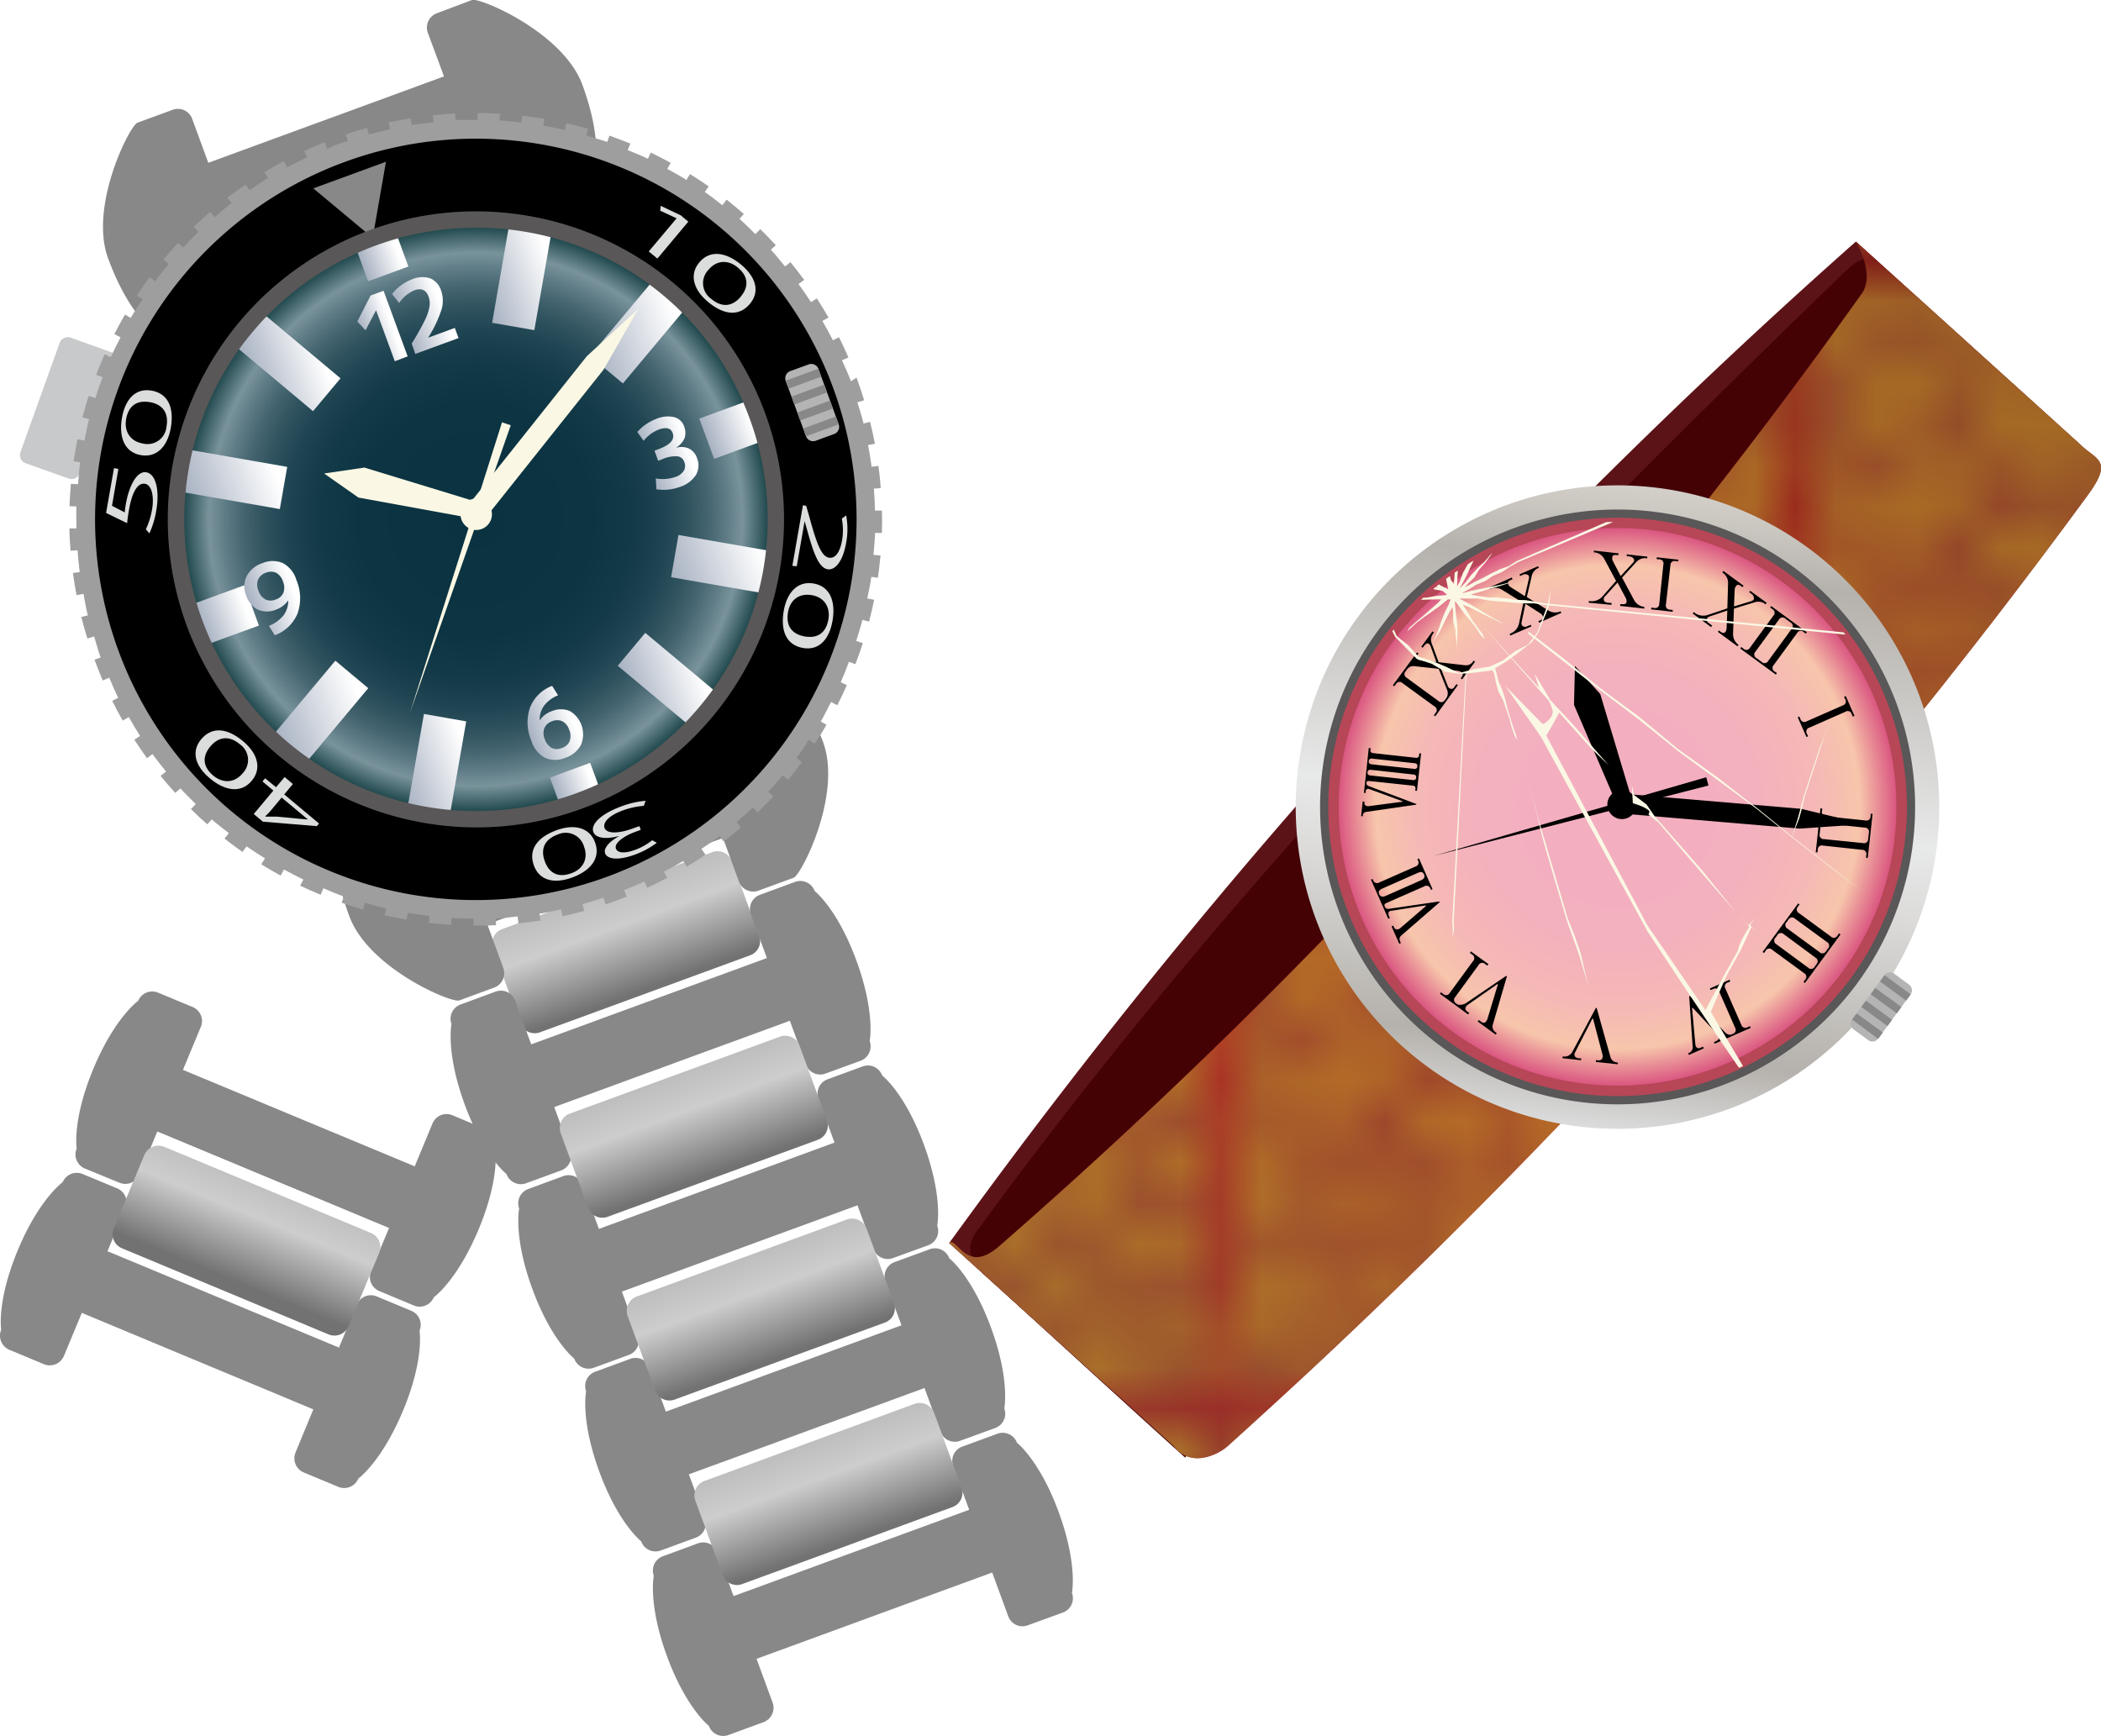 <svg xmlns="http://www.w3.org/2000/svg" xmlns:xlink="http://www.w3.org/1999/xlink" width="512.34" height="423.39" viewBox="0 0 512.34 423.39"><defs><linearGradient id="&#x7A7A;_4" x1="80.08" y1="177.15" x2="80.08" y2="203.09" gradientTransform="translate(11.88 78.25) rotate(-20.12)" gradientUnits="userSpaceOnUse"><stop offset="0.01" stop-color="#bebebe"></stop><stop offset="0.36" stop-color="#cdcdcd"></stop><stop offset="1" stop-color="#727272"></stop></linearGradient><linearGradient id="&#x7A7A;_4-2" x1="80.09" y1="225.08" x2="80.09" y2="251.02" xlink:href="#&#x7A7A;_4"></linearGradient><linearGradient id="&#x7A7A;_4-3" x1="80.11" y1="320.47" x2="80.11" y2="346.41" xlink:href="#&#x7A7A;_4"></linearGradient><linearGradient id="&#x7A7A;_4-4" x1="80.09" y1="272.54" x2="80.09" y2="298.48" xlink:href="#&#x7A7A;_4"></linearGradient><radialGradient id="radial-gradient" cx="81.14" cy="81.3" r="73.12" gradientTransform="translate(11.88 78.25) rotate(-20.12)" gradientUnits="userSpaceOnUse"><stop offset="0" stop-color="#0a3241"></stop><stop offset="0.39" stop-color="#0c3443"></stop><stop offset="0.53" stop-color="#133a48"></stop><stop offset="0.63" stop-color="#1f4452"></stop><stop offset="0.71" stop-color="#30535f"></stop><stop offset="0.78" stop-color="#466671"></stop><stop offset="0.84" stop-color="#607d87"></stop><stop offset="0.89" stop-color="#79939b"></stop><stop offset="1" stop-color="#063337"></stop></radialGradient><linearGradient id="&#x4E2D;&#x9593;&#x8272;_19" x1="76.45" y1="13.87" x2="86.91" y2="13.87" gradientTransform="translate(11.88 78.25) rotate(-20.12)" gradientUnits="userSpaceOnUse"><stop offset="0" stop-color="#a7b1c1"></stop><stop offset="0.88" stop-color="#fff"></stop></linearGradient><linearGradient id="&#x4E2D;&#x9593;&#x8272;_19-2" x1="76.44" y1="150.5" x2="86.9" y2="150.5" xlink:href="#&#x4E2D;&#x9593;&#x8272;_19"></linearGradient><linearGradient id="&#x4E2D;&#x9593;&#x8272;_19-3" x1="41.07" y1="29.96" x2="62" y2="29.96" gradientTransform="translate(40.87 36.97) rotate(29.94)" xlink:href="#&#x4E2D;&#x9593;&#x8272;_19"></linearGradient><linearGradient id="&#x4E2D;&#x9593;&#x8272;_19-4" x1="101.35" y1="134.4" x2="122.3" y2="134.4" xlink:href="#&#x4E2D;&#x9593;&#x8272;_19"></linearGradient><linearGradient id="&#x4E2D;&#x9593;&#x8272;_19-5" x1="16.56" y1="52.04" x2="42.35" y2="52.04" gradientTransform="translate(87.75 65.43) rotate(59.98)" xlink:href="#&#x4E2D;&#x9593;&#x8272;_19"></linearGradient><linearGradient id="&#x4E2D;&#x9593;&#x8272;_19-6" x1="120.99" y1="112.33" x2="146.8" y2="112.33" xlink:href="#&#x4E2D;&#x9593;&#x8272;_19"></linearGradient><linearGradient id="&#x4E2D;&#x9593;&#x8272;_19-7" x1="9.49" y1="82.19" x2="22.57" y2="82.19" xlink:href="#&#x4E2D;&#x9593;&#x8272;_19"></linearGradient><linearGradient id="&#x4E2D;&#x9593;&#x8272;_19-8" x1="140.77" y1="82.19" x2="153.84" y2="82.19" xlink:href="#&#x4E2D;&#x9593;&#x8272;_19"></linearGradient><linearGradient id="&#x4E2D;&#x9593;&#x8272;_19-9" x1="16.55" y1="112.33" x2="42.35" y2="112.33" gradientTransform="matrix(0.87, 0.5, -0.5, 0.87, 108.78, 61.57)" xlink:href="#&#x4E2D;&#x9593;&#x8272;_19"></linearGradient><linearGradient id="&#x4E2D;&#x9593;&#x8272;_19-10" x1="120.98" y1="52.04" x2="146.79" y2="52.04" xlink:href="#&#x4E2D;&#x9593;&#x8272;_19"></linearGradient><linearGradient id="&#x4E2D;&#x9593;&#x8272;_19-11" x1="41.05" y1="134.41" x2="61.99" y2="134.41" xlink:href="#&#x4E2D;&#x9593;&#x8272;_19"></linearGradient><linearGradient id="&#x4E2D;&#x9593;&#x8272;_19-12" x1="101.36" y1="29.97" x2="122.3" y2="29.97" xlink:href="#&#x4E2D;&#x9593;&#x8272;_19"></linearGradient><linearGradient id="&#x4E2D;&#x9593;&#x8272;_19-13" x1="70.61" y1="29.75" x2="79.21" y2="29.75" xlink:href="#&#x4E2D;&#x9593;&#x8272;_19"></linearGradient><linearGradient id="&#x4E2D;&#x9593;&#x8272;_19-14" x1="80.87" y1="29.63" x2="92.43" y2="29.63" xlink:href="#&#x4E2D;&#x9593;&#x8272;_19"></linearGradient><linearGradient id="&#x4E2D;&#x9593;&#x8272;_19-15" x1="75.3" y1="134.6" x2="88.1" y2="134.6" xlink:href="#&#x4E2D;&#x9593;&#x8272;_19"></linearGradient><linearGradient id="&#x4E2D;&#x9593;&#x8272;_19-16" x1="125.01" y1="82.2" x2="136.94" y2="82.2" xlink:href="#&#x4E2D;&#x9593;&#x8272;_19"></linearGradient><linearGradient id="&#x4E2D;&#x9593;&#x8272;_19-17" x1="22.17" y1="82.2" x2="34.99" y2="82.2" xlink:href="#&#x4E2D;&#x9593;&#x8272;_19"></linearGradient><linearGradient id="linear-gradient" x1="474.74" y1="81.59" x2="284.65" y2="341.72" gradientTransform="translate(14.67 -32.7) rotate(4.62)" gradientUnits="userSpaceOnUse"><stop offset="0" stop-color="#780b11"></stop><stop offset="0.51" stop-color="#e40012"></stop><stop offset="1" stop-color="#952529"></stop></linearGradient><pattern id="&#x65B0;&#x898F;&#x30D1;&#x30BF;&#x30FC;&#x30F3;_39" data-name="&#x65B0;&#x898F;&#x30D1;&#x30BF;&#x30FC;&#x30F3; 39" width="13.72" height="13.49" patternTransform="translate(-3057.38 -20231.48) scale(10)" patternUnits="userSpaceOnUse" viewBox="0 0 13.72 13.49"><rect width="13.72" height="13.49" style="fill:none"></rect><rect width="13.72" height="13.48" style="fill:#8d4932"></rect><path d="M10.6,10.31c.16-.1.5.24.64.42s.22.75,0,.93a1.89,1.89,0,0,1-1.29,0A3.49,3.49,0,0,1,10.6,10.31Z" style="fill:#af822b"></path><path d="M7.39,2.84a1.31,1.31,0,0,0,.34,1.07c.3.33,1.7.59,2.2,1.11a1.08,1.08,0,0,0,1.45-.45c.58-.83,1-2.12.76-2.33A8.63,8.63,0,0,0,9.6,1.17,5.33,5.33,0,0,0,7.39,2.84Z" style="fill:#af822b"></path><path d="M7.45,7.92a3.64,3.64,0,0,0,1.4-.53c.34-.24.93-1.1.73-1.68s-1.13-.93-1.24-1a1.46,1.46,0,0,0-1-.27,2.31,2.31,0,0,0-.88,1.25,7.58,7.58,0,0,0,0,1.91C6.59,7.88,7,8,7.45,7.92Z" style="fill:#af822b"></path><path d="M9.12,7.76a3.26,3.26,0,0,0,.34,1.51,1.34,1.34,0,0,0,.85.51c.21,0,.54-1,.77-1.14a2,2,0,0,0,.21-1.33c-.08-.23-.86-.95-1.2-.85A2.48,2.48,0,0,0,9.12,7.76Z" style="fill:#af822b"></path><path d="M7.47,8.43a5.31,5.31,0,0,0,.11,1.43,1.54,1.54,0,0,0,1.11.45,1.4,1.4,0,0,0,.48-.8,4.26,4.26,0,0,0-.35-1.59c-.19-.2-.91.11-1.09.19A.4.4,0,0,0,7.47,8.43Z" style="fill:#af822b"></path><path d="M7.18,4.11c.31-.35.05-.72-.29-1.14A5.24,5.24,0,0,0,4.5,2c-.38,0-.75,1.27-.68,1.7,0,.23.23.38.38.55s.21.36.36.4a4,4,0,0,0,1.64.24A2.46,2.46,0,0,0,7.18,4.11Z" style="fill:#af822b"></path><path d="M5.88,7.6a4.25,4.25,0,0,0,.11-2,1.88,1.88,0,0,0-1.17,0c-.27.12-.9.53-.92.82s.95,1.24,1.27,1.35S5.73,7.92,5.88,7.6Z" style="fill:#af822b"></path><path d="M3.4,3.42A1.53,1.53,0,0,0,3.44,2c-.15-.21,0,0-.45-.21S1.5,2,1.26,2,1,2.41.5,2.48c-.27,0,.06.43.32.89.17.3.2.7.4.76s.67-.19,1.13-.35S3.27,3.6,3.4,3.42Z" style="fill:#af822b"></path><path d="M4.21,5.11c.1-.38-.47-.89-.87-1a3,3,0,0,0-1.88.53c-.22.3-.38.35-.37.63a3.54,3.54,0,0,0,.26,1.38A.53.53,0,0,0,2,7,5.27,5.27,0,0,0,4.21,5.11Z" style="fill:#af822b"></path><path d="M3.86,7.13c.1-.23-.26-.3-.5-.34s-1,.28-1.11.54.17.32.47.31S3.76,7.36,3.86,7.13Z" style="fill:#af822b"></path><path d="M3.26,8.7a.54.54,0,0,0,.66.18c.31-.13.9-.54.85-.82s-.92-.39-1.13-.34-.28.17-.38.38A.63.63,0,0,0,3.26,8.7Z" style="fill:#af822b"></path><path d="M3,9c0-.13-.24-.14-.28-.32s.12-.15.06-.38A.87.87,0,0,0,2,7.9c-.24,0-.64.77-.58,1.07s.6.42.8.44S3,9.17,3,9Z" style="fill:#af822b"></path><path d="M4.43,9.09a2.14,2.14,0,0,0,.31.93c.15.24,1.17,1,1.47.86A2.24,2.24,0,0,0,7.1,9.64c.08-.38.15-1.05-.14-1.31a1.28,1.28,0,0,0-1.14-.22C5.48,8.22,4.44,8.83,4.43,9.09Z" style="fill:#af822b"></path><path d="M3.46,11.74c0,.11.59-.09,1.17-.18a9.6,9.6,0,0,0,1.13-.14c.11-.15-1.1-1.09-1.36-1A3.26,3.26,0,0,0,3.46,11.74Z" style="fill:#af822b"></path><path d="M2.88,11.82a19.68,19.68,0,0,1,1.31-1.71c.18-.32-.4-.62-.61-.65a1.34,1.34,0,0,0-1,.42,6.45,6.45,0,0,0-.29,1.92C2.33,12,2.61,12.35,2.88,11.82Z" style="fill:#af822b"></path><path d="M1.75,12.59A.4.4,0,0,0,2,12.07c-.07-.27-.24-.16-.4-.42s.46-1.52.42-1.76-.48-.45-1-.34c-.33.07-.75.06-1,.11v2a9.84,9.84,0,0,1,1.17.85A.51.51,0,0,0,1.75,12.59Z" style="fill:#af822b"></path><path d="M5.6,12.8c.18-.21.62-.91.39-1a17.33,17.33,0,0,0-2.48.33c-.38.05-1.33.56-1.34.78s1.05.55,1.45.57A5.09,5.09,0,0,0,5.6,12.8Z" style="fill:#af822b"></path><path d="M11.6,4.94c-.18.25-1.06.44-1.15.76s.7,1,1.08,1,1.61-.81,1.66-1.15.51-1,.48-1.51-.61-1.14-.87-1A14,14,0,0,0,11.6,4.94Z" style="fill:#af822b"></path><path d="M9.18,11.54c0,.17.23.5.4.2s.45-1.13.59-1.43-.56-.43-.75-.44-.42.4-.44.71A4.56,4.56,0,0,0,9.18,11.54Z" style="fill:#af822b"></path><path d="M8.7,10.86a2,2,0,0,0-1.31-.43c-.25.07-1.22.86-1.15,1.15s1.48.54,1.75.55.51-.35.75-.39S8.85,11.09,8.7,10.86Z" style="fill:#af822b"></path><path d="M7.82,12.57c-.05-.2-1.12-.42-1.36-.3a.71.71,0,0,0-.42.66,1.4,1.4,0,0,0,.21.56H7.47a2.3,2.3,0,0,1,0-.28C7.52,13,7.87,12.77,7.82,12.57Z" style="fill:#af822b"></path><path d="M8.29,13.29c.07-.26,1.24-1.08,1.05-1.22S9,11.86,8.82,12a4.22,4.22,0,0,0-1,1.23c0,.1,0,.21,0,.3h.38A.52.52,0,0,0,8.29,13.29Z" style="fill:#af822b"></path><path d="M11.62,7.25a1.7,1.7,0,0,0,.06,1.05A3.52,3.52,0,0,0,13.53,8a1.63,1.63,0,0,0-.26-.91.78.78,0,0,0-.55-.24C12.52,6.8,11.7,7.06,11.62,7.25Z" style="fill:#af822b"></path><path d="M11.53,8.68a2.05,2.05,0,0,0-.78,1.25c0,.33.29.36.56.34s1.52.05,1.59-.14a1.76,1.76,0,0,0-.06-.94A2.6,2.6,0,0,0,11.53,8.68Z" style="fill:#af822b"></path><path d="M5.8,2A2.39,2.39,0,0,0,7,2.39c.35-.05,1.88-1,1.75-1.28-.07-.14-.9.07-1.63,0S5.86.56,5.48.69,5.5,1.78,5.8,2Z" style="fill:#af822b"></path><path d="M13.64.69c-.18,0-.71,1.11-.74,1.38a1.6,1.6,0,0,0,.82,1V.83C13.7.74,13.67.69,13.64.69Z" style="fill:#af822b"></path><path d="M12.11,1.75c.31,0,1.34-1.35,1.38-1.75H9.62a1.81,1.81,0,0,0,.21.69A7.38,7.38,0,0,0,12.11,1.75Z" style="fill:#af822b"></path><path d="M3.06,1.45c.12.29.43.28.79.31s.35,0,.48-.23.42.37.76.32-.2-.74-.43-1.28a1.21,1.21,0,0,0-1-.57H3.26C3,.11,2.94,1.15,3.06,1.45Z" style="fill:#af822b"></path><path d="M11.63,10.81a2.21,2.21,0,0,0-.06,1c0,.26.62.7.83.59s.47-1.58.24-1.67S11.73,10.61,11.63,10.81Z" style="fill:#af822b"></path><path d="M12.28,12.85a3.81,3.81,0,0,0-1.31-.8,1.46,1.46,0,0,0-1.15.08,4.9,4.9,0,0,0-1.15,1.32s0,0,0,0H12C12.19,13.23,12.33,13,12.28,12.85Z" style="fill:#af822b"></path><path d="M12.44,8.52c0,.15,1,.64,1.15.52s0-.5-.16-.6S12.45,8.37,12.44,8.52Z" style="fill:#af822b"></path><path d="M13.39,6.13c-.15.11-.43.08-.47.24s.44.45.8.71V5.37A2.57,2.57,0,0,1,13.39,6.13Z" style="fill:#af822b"></path><path d="M13.16,9.39a1.23,1.23,0,0,0,0,.88,1.44,1.44,0,0,0,.53.37V9.46C13.49,9.38,13.22,9.32,13.16,9.39Z" style="fill:#af822b"></path><path d="M12.8,12.57a4.68,4.68,0,0,1-.53.91h1.45V11.09a3.13,3.13,0,0,0-.68-.23C12.85,10.87,12.88,12.24,12.8,12.57Z" style="fill:#af822b"></path><path d="M1.89,13.49a.82.82,0,0,0-.5-.28c-.32,0-.94-.54-1.39-.8v1.08Z" style="fill:#af822b"></path><path d="M1.63,7.72c.34-.33-.21-.62-.52-.67A4.81,4.81,0,0,0,0,7.08V9.37a2.49,2.49,0,0,0,.92-.29C1.14,8.86,1.29,8.06,1.63,7.72Z" style="fill:#af822b"></path><path d="M.72,5.18c0-.35.4-.44.27-.68s-.58-.1-1,0V6.8a1.89,1.89,0,0,0,.8-.15C.94,6.48.72,5.53.72,5.18Z" style="fill:#af822b"></path><path d="M.65,4c0-.18-.32-.65-.65-1V4.19C.28,4.21.62,4.19.65,4Z" style="fill:#af822b"></path><path d="M1,1.68A9.77,9.77,0,0,1,.87.33.38.38,0,0,0,.77,0H0V2.12a.67.67,0,0,0,.24.08A.58.58,0,0,0,1,1.68Z" style="fill:#af822b"></path><path d="M1.27,1.64a2.31,2.31,0,0,0,1.35-.19c.16-.1.07-1,.19-1.45H1.19C1.15.59,1.1,1.55,1.27,1.64Z" style="fill:#af822b"></path><path d="M9.3.73c.2-.12.15-.46.08-.73H6.12a.76.76,0,0,0,.16.29A5,5,0,0,0,9.3.73Z" style="fill:#af822b"></path><path d="M4.93.21c.27.29.4.25.75.16.17,0,.19-.21.16-.37H4.63A1.55,1.55,0,0,1,4.93.21Z" style="fill:#af822b"></path></pattern><linearGradient id="&#x30B9;&#x30C6;&#x30F3;&#x30EC;&#x30B9;&#x30B9;&#x30C1;&#x30FC;&#x30EB;_2" x1="257.08" y1="-76.6" x2="336.7" y2="63.59" gradientTransform="translate(151.29 24.63) rotate(36.21)" gradientUnits="userSpaceOnUse"><stop offset="0" stop-color="#f0eeeb"></stop><stop offset="0" stop-color="#e4e1dc"></stop><stop offset="0" stop-color="#d9d4ce"></stop><stop offset="0.07" stop-color="#cac6c0"></stop><stop offset="0.15" stop-color="#b5b1ac"></stop><stop offset="0.52" stop-color="#e8e9e9"></stop><stop offset="0.63" stop-color="#dcdbda"></stop><stop offset="0.84" stop-color="#bbb8b3"></stop><stop offset="0.88" stop-color="#b5b1ac"></stop><stop offset="1" stop-color="#dbdcdc"></stop><stop offset="1" stop-color="#b4b4b5"></stop></linearGradient><radialGradient id="radial-gradient-2" cx="297.91" cy="-4.73" r="67.96" gradientTransform="translate(151.29 24.63) rotate(36.21)" gradientUnits="userSpaceOnUse"><stop offset="0" stop-color="#f3aec0"></stop><stop offset="0.48" stop-color="#f3b0be"></stop><stop offset="0.7" stop-color="#f5b7b7"></stop><stop offset="0.86" stop-color="#f7c4ac"></stop><stop offset="0.87" stop-color="#f7c5ab"></stop><stop offset="1" stop-color="#da5781"></stop></radialGradient><clipPath id="clip-path"><path d="M397.9,267a69.9,69.9,0,1,1,66.36-73.28A70,70,0,0,1,397.9,267Z" style="fill:none"></path></clipPath><linearGradient id="&#x7A7A;_4-5" x1="191.52" y1="317.26" x2="191.52" y2="343.21" gradientTransform="matrix(0.92, 0.38, -0.38, 0.92, 10.43, -76.44)" xlink:href="#&#x7A7A;_4"></linearGradient></defs><g style="isolation:isolate"><g id="&#x30EC;&#x30A4;&#x30E4;&#x30FC;_2" data-name="&#x30EC;&#x30A4;&#x30E4;&#x30FC; 2"><g id="&#x30EC;&#x30A4;&#x30E4;&#x30FC;_1-2" data-name="&#x30EC;&#x30A4;&#x30E4;&#x30FC; 1"><path d="M185.13,228.23a3.7,3.7,0,0,1-2.22,4.77l-51.23,18.77a3.73,3.73,0,0,1-4.79-2.2l-6.66-18.17a3.74,3.74,0,0,1,2.23-4.8l51.23-18.76a3.73,3.73,0,0,1,4.79,2.22Z" style="fill:url(#&#x7A7A;_4)"></path><path d="M139.06,280.66a3.73,3.73,0,0,1-2.2,4.79l-8.57,3.14a3.73,3.73,0,0,1-4.78-2.25s-5.54-4.29-10.2-17-3.21-19.58-3.21-19.58a3.71,3.71,0,0,1,2.2-4.77l8.58-3.15a3.71,3.71,0,0,1,4.76,2.23l6.71,18.3Z" style="fill:#888"></path><path d="M196.52,259.61a3.7,3.7,0,0,0,4.77,2.23l8.57-3.13a3.73,3.73,0,0,0,2.21-4.79s1.44-6.87-3.22-19.61-10.2-17-10.2-17a3.71,3.71,0,0,0-4.77-2.22l-8.57,3.15A3.71,3.71,0,0,0,183.1,223l6.71,18.31Z" style="fill:#888"></path><path d="M194.49,244.29a3.72,3.72,0,0,1-2.21,4.79l-57,20.88a3.73,3.73,0,0,1-4.78-2.23l-3-8.3a3.71,3.71,0,0,1,2.21-4.78l57-20.88a3.71,3.71,0,0,1,4.77,2.22Z" style="fill:#888"></path><path d="M155.56,325.66a3.72,3.72,0,0,1-2.19,4.79l-8.58,3.14a3.72,3.72,0,0,1-4.77-2.25s-5.55-4.29-10.21-17-3.21-19.59-3.21-19.59a3.71,3.71,0,0,1,2.21-4.76l8.57-3.15a3.71,3.71,0,0,1,4.77,2.23l6.7,18.3Z" style="fill:#888"></path><path d="M213,304.61a3.69,3.69,0,0,0,4.77,2.22l8.57-3.12a3.71,3.71,0,0,0,2.21-4.79s1.45-6.87-3.2-19.61-10.22-17-10.22-17a3.71,3.71,0,0,0-4.76-2.22l-8.58,3.15a3.7,3.7,0,0,0-2.2,4.77l6.71,18.3Z" style="fill:#888"></path><path d="M211,289.29a3.72,3.72,0,0,1-2.2,4.79l-57,20.88a3.74,3.74,0,0,1-4.78-2.23l-3-8.3a3.71,3.71,0,0,1,2.21-4.78l57-20.88A3.72,3.72,0,0,1,208,281Z" style="fill:#888"></path><path d="M122.73,236.08a3.73,3.73,0,0,1-2.21,4.78L112,244c-1.91.7-22.19-7.87-26.84-20.6s-3.21-19.61-3.21-19.61A3.71,3.71,0,0,1,84.11,199l20.44-1.81a3.72,3.72,0,0,1,4.76,2.23l6.7,18.3Z" style="fill:#888"></path><path d="M180.19,215a3.71,3.71,0,0,0,4.77,2.22l8.56-3.14c1.94-.71,11.87-20.35,7.2-33.07s-10.21-17-10.21-17a3.73,3.73,0,0,0-4.77-2.21L169,173.63a3.72,3.72,0,0,0-2.21,4.77l6.7,18.31Z" style="fill:#888"></path><path d="M178.16,199.7a3.75,3.75,0,0,1-2.21,4.8l-57,20.89a3.75,3.75,0,0,1-4.78-2.24l-3-8.29a3.71,3.71,0,0,1,2.21-4.79l57-20.89a3.73,3.73,0,0,1,4.78,2.22Z" style="fill:#888"></path><path d="M201.64,273.23a3.71,3.71,0,0,1-2.23,4.77l-51.23,18.77a3.72,3.72,0,0,1-4.78-2.2l-6.66-18.17a3.74,3.74,0,0,1,2.22-4.8l51.23-18.76a3.74,3.74,0,0,1,4.8,2.22Z" style="fill:url(#&#x7A7A;_4-2)"></path><path d="M171.89,370.23a3.73,3.73,0,0,1-2.2,4.79l-8.57,3.14a3.72,3.72,0,0,1-4.77-2.25s-5.55-4.29-10.21-17-3.21-19.59-3.21-19.59a3.7,3.7,0,0,1,2.2-4.76l8.58-3.15a3.7,3.7,0,0,1,4.76,2.23l6.71,18.3Z" style="fill:#888"></path><path d="M229.35,349.18a3.69,3.69,0,0,0,4.77,2.22l8.57-3.12a3.72,3.72,0,0,0,2.21-4.79s1.45-6.87-3.21-19.61-10.21-17-10.21-17a3.7,3.7,0,0,0-4.76-2.2l-8.58,3.14a3.71,3.71,0,0,0-2.21,4.77l6.71,18.3Z" style="fill:#888"></path><path d="M227.32,333.86a3.73,3.73,0,0,1-2.21,4.79l-57,20.88a3.73,3.73,0,0,1-4.78-2.23l-3-8.3a3.7,3.7,0,0,1,2.21-4.78l57-20.88a3.7,3.7,0,0,1,4.77,2.22Z" style="fill:#888"></path><path d="M188.4,415.23a3.74,3.74,0,0,1-2.2,4.79l-8.58,3.14a3.72,3.72,0,0,1-4.77-2.25s-5.55-4.29-10.21-17-3.21-19.59-3.21-19.59a3.71,3.71,0,0,1,2.21-4.76l8.57-3.15a3.71,3.71,0,0,1,4.77,2.23l6.71,18.3Z" style="fill:#888"></path><path d="M245.86,394.18a3.67,3.67,0,0,0,4.76,2.22l8.58-3.12a3.71,3.71,0,0,0,2.2-4.79s1.45-6.87-3.2-19.61-10.21-17-10.21-17a3.71,3.71,0,0,0-4.77-2.2l-8.57,3.14a3.71,3.71,0,0,0-2.21,4.77l6.71,18.3Z" style="fill:#888"></path><path d="M243.83,378.86a3.73,3.73,0,0,1-2.21,4.79l-57,20.88a3.74,3.74,0,0,1-4.79-2.23l-3-8.3a3.71,3.71,0,0,1,2.21-4.78l57-20.88a3.71,3.71,0,0,1,4.78,2.22Z" style="fill:#888"></path><path d="M234.47,362.79a3.71,3.71,0,0,1-2.23,4.78L181,386.34a3.72,3.72,0,0,1-4.78-2.2L169.57,366a3.73,3.73,0,0,1,2.22-4.8L223,342.4a3.75,3.75,0,0,1,4.8,2.23Z" style="fill:url(#&#x7A7A;_4-3)"></path><path d="M218,317.79a3.72,3.72,0,0,1-2.23,4.78l-51.23,18.77a3.73,3.73,0,0,1-4.79-2.2L153.06,321a3.74,3.74,0,0,1,2.23-4.8l51.23-18.77a3.76,3.76,0,0,1,4.8,2.23Z" style="fill:url(#&#x7A7A;_4-4)"></path><path d="M46.87,29a3.7,3.7,0,0,0-4.76-2.22l-8.58,3.14c-1.91.7-11.84,20.34-7.18,33.06S36.56,80,36.56,80a3.71,3.71,0,0,0,4.77,2.22L58.08,70.39a3.7,3.7,0,0,0,2.21-4.77l-6.7-18.29Z" style="fill:#888"></path><path d="M104.33,8a3.71,3.71,0,0,1,2.21-4.77L115.11,0C117-.67,137.3,7.91,142,20.63s3.2,19.59,3.2,19.59A3.7,3.7,0,0,1,143,45l-20.43,1.8a3.7,3.7,0,0,1-4.77-2.22l-6.7-18.29Z" style="fill:#888"></path><path d="M112.69,21a3.73,3.73,0,0,0-4.78-2.23l-57,20.89a3.69,3.69,0,0,0-2.21,4.78l3,8.31a3.72,3.72,0,0,0,4.78,2.22l57-20.88a3.73,3.73,0,0,0,2.22-4.79Z" style="fill:#888"></path><path d="M27.72,86.12A2.12,2.12,0,0,1,29,88.84l-9.54,26.58a2.12,2.12,0,0,1-2.73,1.3L6.31,113A2.12,2.12,0,0,1,5,110.24l9.54-26.6a2.15,2.15,0,0,1,2.74-1.28Z" style="fill:#c8c9ca"></path><path d="M207.52,93c-.67-1.78-1.45-3.42-2.2-5.14l1.57-.67c-.72-1.68-1.48-3.32-2.29-4.94l-1.49.74c-.81-1.6-1.69-3.17-2.57-4.71l1.49-.84c-.92-1.6-1.86-3.14-2.85-4.67l-1.41.92c-1-1.52-2-3-3.05-4.42l1.39-1c-1.09-1.49-2.21-2.92-3.36-4.34L191.44,65c-1.13-1.38-2.24-2.78-3.46-4.1l1.2-1.1c-1.23-1.35-2.49-2.65-3.79-3.92L184.2,57.1c-1.27-1.24-2.52-2.53-3.87-3.71l1.06-1.21C180,51,178.61,49.81,177.2,48.7l-1.06,1.35c-1.4-1.12-2.81-2.22-4.27-3.22l.94-1.37q-2.24-1.58-4.55-3l-.88,1.43c-1.54-1-3.09-1.84-4.65-2.69l.82-1.49c-1.62-.87-3.22-1.7-4.87-2.5L158,38.72c-1.62-.78-3.27-1.44-4.93-2.12l.65-1.59q-2.52-1-5.1-1.92l-.54,1.52c-1.69-.59-3.41-1-5.15-1.55l.5-1.63c-1.76-.51-3.54-1-5.32-1.38l-.37,1.65c-1.74-.4-3.49-.77-5.25-1.06l.29-1.66c-1.8-.3-3.6-.56-5.42-.78l-.18,1.69c-1.79-.2-3.58-.41-5.36-.53l.1-1.62c-1.83-.11-3.65-.17-5.47-.18l0,1.72c-1.77,0-3.57-.09-5.37,0L111,27.7c-1.81.08-3.62.22-5.44.43l.18,1.7c-1.77.18-3.54.37-5.32.66l-.26-1.64c-1.79.29-3.57.64-5.37,1l.36,1.66c-1.72.4-3.46.82-5.2,1.29l-.45-1.61c-1.75.48-3.5,1-5.22,1.62l.55,1.59c-.76.23-1.52.42-2.28.7-1,.34-1.82.8-2.75,1.17l-.63-1.59c-1.7.68-3.38,1.41-5,2.16l.72,1.53C73.18,39.16,71.6,40,70,40.83l-.8-1.52Q66.8,40.6,64.49,42l.83,1.38c-1.53,1-3,2-4.45,3L59.9,45c-1.49,1-3,2.09-4.42,3.21l1,1.29c-1.41,1.09-2.75,2.28-4.12,3.45l-1.11-1.29c-1.37,1.18-2.7,2.41-4,3.66l1.16,1.21c-1.27,1.24-2.52,2.53-3.71,3.83l-1.25-1.13c-1.24,1.33-2.43,2.7-3.59,4.09l1.3,1.09c-1.13,1.38-2.28,2.75-3.34,4.18l-1.33-1c-1.09,1.48-2.13,3-3.13,4.47l1.42.94c-1,1.5-2,3-2.92,4.52l-1.38-.8c-.9,1.56-1.78,3.15-2.6,4.76l1.52.8c-.84,1.57-1.64,3.18-2.38,4.81l-1.5-.68q-1.11,2.5-2.07,5l1.56.6c-.64,1.67-1.21,3.35-1.76,5.07l-1.62-.52c-.57,1.76-1.08,3.49-1.52,5.24l1.61.42c-.46,1.74-.79,3.5-1.14,5.25l-1.69-.35q-.55,2.68-.94,5.39l1.6.24c-.25,1.78-.36,3.55-.51,5.34L17.28,118c-.15,1.82-.27,3.63-.33,5.46l1.68.06c-.07,1.77,0,3.57,0,5.36l-1.7,0c0,1.79.14,3.64.27,5.45l1.71-.12c.13,1.76.3,3.54.52,5.32l-1.65.22c.24,1.83.54,3.62.89,5.41l1.68-.33c.33,1.75.62,3.5,1.07,5.25l-1.6.39c.45,1.75.94,3.5,1.49,5.26l1.64-.5c.51,1.64.92,3.3,1.52,4.94,0,.07.08.12.1.17l-1.53.56c.65,1.72,1.33,3.41,2,5.07l1.6-.68c.72,1.65,1.38,3.3,2.19,4.9l-1.47.74c.8,1.63,1.66,3.24,2.56,4.81l1.49-.86c.89,1.58,1.79,3.12,2.75,4.61l-1.41.92c1,1.52,2,3,3.09,4.51l1.34-1c1.08,1.46,2.17,2.86,3.31,4.24l-1.33,1.07q1.73,2.14,3.57,4.14L44,192.3c1.21,1.33,2.48,2.56,3.75,3.81l-1.19,1.23c1.29,1.28,2.64,2.52,4,3.71l1.07-1.2c1.35,1.18,2.77,2.25,4.18,3.34l-1.06,1.34c1.43,1.11,2.89,2.21,4.38,3.26l1-1.36c1.46,1,3,2,4.49,2.92l-.9,1.44c1.54,1,3.13,1.88,4.71,2.76l.82-1.48c1.58.85,3.14,1.7,4.74,2.46L73.19,216c1.64.8,3.31,1.53,5,2.22l.66-1.58c1.65.7,3.29,1.42,5,2l-.54,1.54c1.72.59,3.46,1.14,5.2,1.65l.48-1.64c1.72.5,3.44,1,5.19,1.39l-.38,1.64c1.77.41,3.55.76,5.35,1.07l.29-1.66q2.64.45,5.33.77l-.21,1.67c1.82.22,3.62.38,5.45.49l.1-1.65c1.77.12,3.57.11,5.37.12l0,1.72c1.83,0,3.67,0,5.49-.11l-.08-1.59c1.77-.11,3.55-.36,5.34-.54l.18,1.7c1.79-.18,3.6-.42,5.4-.72l-.26-1.64c1.77-.26,3.52-.67,5.26-1.06l.37,1.68c1.75-.38,3.53-.83,5.29-1.31l-.43-1.64c1.68-.46,3.4-1,5.1-1.58l.54,1.62c1-.32,1.88-.64,2.82-1l2.32-.88-.64-1.59c1.66-.67,3.32-1.35,4.94-2.09l.7,1.52c1.66-.76,3.29-1.58,4.88-2.43l-.8-1.52c1.59-.84,3.19-1.66,4.71-2.57l.85,1.38c1.56-.93,3.1-1.93,4.58-2.94l-1-1.41c1.48-1,3-2,4.43-3.06l1,1.27c1.45-1.1,2.85-2.27,4.22-3.46l-1.11-1.28c1.37-1.19,2.73-2.34,4-3.57l1.16,1.21c1.31-1.27,2.58-2.56,3.83-3.89l-1.25-1.17c1.21-1.29,2.41-2.63,3.56-4l1.29,1.1c1.17-1.4,2.3-2.82,3.38-4.3l-1.34-1c1.07-1.43,2.06-2.91,3-4.42l1.45.94c1-1.5,2-3.06,2.87-4.63l-1.37-.8c.89-1.54,1.66-3.17,2.48-4.76l1.53.79c.82-1.6,1.62-3.25,2.34-4.92l-1.5-.68c.73-1.63,1.38-3.28,2-5l1.58.59c.65-1.69,1.25-3.4,1.82-5.14l-1.62-.52c.54-1.7,1.07-3.41,1.53-5.14l1.61.42c.46-1.77.86-3.54,1.24-5.33l-1.69-.33c.37-1.75.77-3.48,1-5.26l1.6.22c.25-1.81.47-3.61.64-5.43l-1.72-.15c.16-1.8.33-3.58.39-5.35l1.66,0c.06-1.81.08-3.63,0-5.46l-1.7,0c0-1.76-.12-3.55-.25-5.35l1.68-.13c-.14-1.81-.33-3.62-.56-5.41l-1.67.21c-.23-1.77-.55-3.54-.87-5.29l1.67-.32c-.35-1.79-.72-3.58-1.17-5.34l-1.59.4c-.42-1.72-1-3.45-1.51-5.17l1.65-.5c-.52-1.71-1.11-3.45-1.73-5.17l-.14-.37Z" style="fill:#9e9e9f"></path><path d="M203.22,94.74A92.85,92.85,0,1,1,84.09,39.49,92.85,92.85,0,0,1,203.22,94.74Z"></path><path d="M141.18,195.35a73.13,73.13,0,1,1,43.5-93.82A73.21,73.21,0,0,1,141.18,195.35Z" style="fill:url(#radial-gradient)"></path><polygon points="99.58 65 89.76 68.6 87.11 61.34 96.93 57.75 99.58 65" style="fill:url(#&#x4E2D;&#x9593;&#x8272;_19)"></polygon><polygon points="146.58 193.3 136.75 196.89 134.1 189.65 143.92 186.04 146.58 193.3" style="fill:url(#&#x4E2D;&#x9593;&#x8272;_19-2)"></polygon><rect x="65.35" y="76.77" width="10.45" height="23.77" transform="translate(-42.71 85.84) rotate(-50.06)" style="fill:url(#&#x4E2D;&#x9593;&#x8272;_19-3)"></rect><polygon points="175.59 169.6 168.88 177.61 150.64 162.38 157.35 154.35 175.59 169.6" style="fill:url(#&#x4E2D;&#x9593;&#x8272;_19-4)"></polygon><rect x="52.21" y="105.1" width="10.45" height="23.75" transform="translate(-67.67 153.44) rotate(-80.1)" style="fill:url(#&#x4E2D;&#x9593;&#x8272;_19-5)"></rect><polygon points="188.84 134.55 187.04 144.85 163.65 140.78 165.45 130.48 188.84 134.55" style="fill:url(#&#x4E2D;&#x9593;&#x8272;_19-6)"></polygon><polygon points="59.55 142.75 63.14 152.57 50.86 157.05 47.26 147.24 59.55 142.75" style="fill:url(#&#x4E2D;&#x9593;&#x8272;_19-7)"></polygon><polygon points="182.81 97.59 186.4 107.41 174.14 111.91 170.53 102.09 182.81 97.59" style="fill:url(#&#x4E2D;&#x9593;&#x8272;_19-8)"></polygon><rect x="66.29" y="168.36" width="23.76" height="10.46" transform="translate(-105.14 122.19) rotate(-50.09)" style="fill:url(#&#x4E2D;&#x9593;&#x8272;_19-9)"></rect><polygon points="159.1 68.59 167.13 75.29 151.9 93.52 143.86 86.82 159.1 68.59" style="fill:url(#&#x4E2D;&#x9593;&#x8272;_19-10)"></polygon><polygon points="103.38 174.13 113.69 175.94 109.6 199.34 99.29 197.54 103.38 174.13" style="fill:url(#&#x4E2D;&#x9593;&#x8272;_19-11)"></polygon><polygon points="124.08 55.32 134.39 57.12 130.3 80.52 120.01 78.73 124.08 55.32" style="fill:url(#&#x4E2D;&#x9593;&#x8272;_19-12)"></polygon><path d="M96.27,88.11,91.7,75.65h0l-2.57,4.92-2-2.16,3.24-6.34,3.16-1.16,5.88,16Z" style="fill:url(#&#x4E2D;&#x9593;&#x8272;_19-13)"></path><path d="M100.39,83.8a62.92,62.92,0,0,0,3.18-5.65,11.71,11.71,0,0,0,1.17-3.44,4.82,4.82,0,0,0-.24-2.39c-.6-1.64-1.77-2.13-3.51-1.5a8.67,8.67,0,0,0-3.65,3.07l-1.73-2.17a9.54,9.54,0,0,1,2.14-2.11,11.86,11.86,0,0,1,2.76-1.51,6.25,6.25,0,0,1,4.41-.21,4.7,4.7,0,0,1,2.65,3,7.52,7.52,0,0,1,.14,4.47,30,30,0,0,1-3.26,6.92l0,.07,6.46-2.37.91,2.47-10.55,3.87Z" style="fill:url(#&#x4E2D;&#x9593;&#x8272;_19-14)"></path><path d="M134.64,167.28l1.45,2.3a8.07,8.07,0,0,0-3.38,2.48,6,6,0,0,0-1.12,3.65h0a5.88,5.88,0,0,1,3-2.27,5.62,5.62,0,0,1,4.41,0,6.61,6.61,0,0,1,2.68,8.21,6.49,6.49,0,0,1-3.81,3.16,6.23,6.23,0,0,1-5,0,7.05,7.05,0,0,1-3.32-4.21,11.19,11.19,0,0,1-.29-8.06A9.25,9.25,0,0,1,134.64,167.28ZM137,182.43a2.94,2.94,0,0,0,1.91-1.67,3.79,3.79,0,0,0-.12-2.79,3.6,3.6,0,0,0-1.65-2.05,3.12,3.12,0,0,0-2.53,0,3,3,0,0,0-1.85,1.66,3.52,3.52,0,0,0,.05,2.61,4,4,0,0,0,1.69,2.23A3,3,0,0,0,137,182.43Z" style="fill:url(#&#x4E2D;&#x9593;&#x8272;_19-15)"></path><path d="M160.56,104.79a9.09,9.09,0,0,0-3.61,2.72l-1.54-2.16a11.92,11.92,0,0,1,4.69-3.21,7,7,0,0,1,4.3-.4,3.5,3.5,0,0,1,2.43,2.25,4.2,4.2,0,0,1,.13,2.8,5,5,0,0,1-2,2.33l0,.07a4.43,4.43,0,0,1,3.11.24,3.93,3.93,0,0,1,1.9,2.3,4.62,4.62,0,0,1-.29,4.15,7.28,7.28,0,0,1-3.94,2.89,11.7,11.7,0,0,1-5.68.57l-.14-2.66a9.34,9.34,0,0,0,4.74-.35,3.72,3.72,0,0,0,2.08-1.5,2.39,2.39,0,0,0,.13-2.14,1.94,1.94,0,0,0-1.64-1.39,7.73,7.73,0,0,0-3.73.7l-1,.38-.9-2.46,1-.38c2.87-1.05,4-2.35,3.43-3.93C163.59,104.38,162.44,104.1,160.56,104.79Z" style="fill:url(#&#x4E2D;&#x9593;&#x8272;_19-16)"></path><path d="M65.58,152.64a8.68,8.68,0,0,0,3.55-2.55,6,6,0,0,0,1.16-3.66l0,0a6.16,6.16,0,0,1-3,2.26,5.57,5.57,0,0,1-4.41,0A5.91,5.91,0,0,1,60,145.16a5.68,5.68,0,0,1,.17-4.67A6.62,6.62,0,0,1,64,137.35a6.28,6.28,0,0,1,5,0,6.86,6.86,0,0,1,3.28,4.12,11.25,11.25,0,0,1,.26,8.2A9.58,9.58,0,0,1,67,154.94Zm-.74-12.95a3.15,3.15,0,0,0-1.91,1.67,3.6,3.6,0,0,0,.09,2.69,3.74,3.74,0,0,0,1.71,2.16,3.07,3.07,0,0,0,2.51,0,3,3,0,0,0,1.86-1.64,3.79,3.79,0,0,0-.1-2.74,3.65,3.65,0,0,0-1.64-2.12A3.18,3.18,0,0,0,64.84,139.69Z" style="fill:url(#&#x4E2D;&#x9593;&#x8272;_19-17)"></path><polygon points="116.26 122.41 115.26 126.44 87.4 121.35 79.04 115.48 88.86 114.04 116.26 122.41" style="fill:#faf8e4"></polygon><polygon points="117.89 126.94 113.81 123.69 143.08 86.9 155.68 75.31 147.18 90.15 117.89 126.94" style="fill:#faf8e4"></polygon><path d="M119.72,124.09a3.83,3.83,0,1,1-4.9-2.26A3.8,3.8,0,0,1,119.72,124.09Z" style="fill:#faf8e4"></path><polygon points="99.96 173.9 122.42 103 124.55 103.72 99.96 173.9" style="fill:#faf8e4"></polygon><polygon points="76.4 45.94 90.88 58.02 94.12 39.45 76.4 45.94" style="fill:#888"></polygon><path d="M150.91,203.9c-2.87.8-5.64.63-6.22-1-.65-1.75,1.53-4.28,6.86-6.24a21.81,21.81,0,0,1,5.89-1.35l-.45,1.23a19.3,19.3,0,0,0-5.11,1.12c-4,1.47-4.83,3.24-4.46,4.26.6,1.62,3.82,1.27,6.94.13l1.56-.57.33.92-1.56.57c-2.28.84-5,2.58-4.49,4,.35,1,1.89,1.33,4.75.28a14.94,14.94,0,0,0,4.09-2.32l1.13.61a20.18,20.18,0,0,1-5.36,2.9c-4.35,1.59-6.76,1-7.25-.31-.41-1.13.77-2.72,3.37-4.19Z" style="fill:#dbdcdc"></path><path d="M145.11,205.47c1.42,3.86-1.14,6.92-5.59,8.55s-8,.69-9.32-2.92c-1.4-3.83.76-6.87,5.5-8.6C140,200.91,143.76,201.78,145.11,205.47Zm-12.26,4.59c1,2.76,3.13,4.14,6.47,2.92,2.83-1,4.19-3.53,3.12-6.43a4.65,4.65,0,0,0-6.47-3C132.44,204.83,131.89,207.44,132.85,210.06Z" style="fill:#dbdcdc"></path><path d="M27.8,114.18l1.07.18-1.56,9,3.1,1.61c.06-.54.12-1.08.27-2,.77-4.43,2.69-8.19,5-7.78s3.29,4.35,2.43,9.29a21.62,21.62,0,0,1-1.68,5.61l-.86-1a18.54,18.54,0,0,0,1.51-4.82c.54-3.14-.05-6-1.73-6.28s-3.09,1.73-3.9,6.39c-.24,1.34-.37,2.38-.45,3.22l-5.13-2.5Z" style="fill:#dbdcdc"></path><path d="M34.36,111c-4.05-.7-5.42-4.45-4.61-9.11s3.41-7.28,7.2-6.62c4,.7,5.56,4.1,4.7,9.07C40.86,108.86,38.23,111.67,34.36,111Zm2.16-12.92c-2.89-.5-5.15.65-5.76,4.15-.52,3,1,5.39,4,5.92a4.65,4.65,0,0,0,5.84-4.1C41.26,100.34,39.27,98.55,36.52,98.07Z" style="fill:#dbdcdc"></path><path d="M193.22,138l2.58-14.77.79.13.76,2.65c1.75,6.42,2.92,9.71,4.8,10,1.24.22,2.59-.75,3.22-4.35a15,15,0,0,0-.09-5.17l1.06-.78a18,18,0,0,1,0,6.67c-.88,5-2.93,6.73-4.52,6.46-2.18-.38-3.46-4-5-9.6l-.61-2.13h0l-1.92,11Z" style="fill:#dbdcdc"></path><path d="M198.4,142.31c4.06.7,5.43,4.45,4.61,9.12s-3.4,7.27-7.19,6.61c-4-.7-5.56-4.1-4.7-9.06C191.91,144.44,194.54,141.64,198.4,142.31Zm-2.15,12.92c2.89.5,5.15-.65,5.76-4.15.51-3-1-5.39-4-5.92s-5.3,1-5.84,4.1C191.51,153,193.49,154.75,196.25,155.23Z" style="fill:#dbdcdc"></path><path d="M69.42,189.51l2,1.71-2.11,2.53,8.49,7.1-.53.64L64.11,200.4l-2.23-1.87,4.78-5.72L64,190.59l.65-.77L67.31,192ZM75,199.79l-6.32-5.27L66,197.73a16.89,16.89,0,0,1-1.32,1.35l.11.09c1.06,0,1.85,0,2.68,0l7.5.7Z" style="fill:#dbdcdc"></path><path d="M61.39,190.41c-2.63,3.16-6.56,2.47-10.2-.57s-4.6-6.58-2.13-9.53c2.62-3.14,6.33-2.77,10.2.46C62.79,183.72,63.91,187.4,61.39,190.41Zm-10.11-8.33c-1.88,2.26-2,4.79.72,7.07,2.31,1.93,5.14,1.86,7.13-.51a4.67,4.67,0,0,0-.63-7.12C55.61,179.11,53.07,179.94,51.28,182.08Z" style="fill:#dbdcdc"></path><path d="M158.2,61.33,165,53.24l0,0L161,51.39l.11-1.19,4.9,2.32,1.84,1.54-7.54,9Z" style="fill:#dbdcdc"></path><path d="M170.54,64c2.63-3.16,6.56-2.48,10.2.56s4.6,6.59,2.13,9.54c-2.62,3.13-6.33,2.77-10.2-.46C169.14,70.71,168,67,170.54,64Zm10.11,8.32c1.88-2.25,2-4.78-.72-7.06-2.31-1.93-5.14-1.87-7.13.51a4.66,4.66,0,0,0,.63,7.11C176.32,75.32,178.86,74.5,180.65,72.35Z" style="fill:#dbdcdc"></path><path d="M116.11,201.8A75.44,75.44,0,0,1,45.5,152.51,75.11,75.11,0,0,1,116,51.55a75.13,75.13,0,0,1,25.92,145.67A74.5,74.5,0,0,1,116.11,201.8ZM116,55.55a71.13,71.13,0,1,0,66.86,46.66A70.74,70.74,0,0,0,116,55.55Z" style="fill:#595757"></path><path d="M204.51,103.45a1.85,1.85,0,0,1-1.08,2.39l-4.5,1.65a1.85,1.85,0,0,1-2.39-1.12L191.6,92.89a1.86,1.86,0,0,1,1.11-2.38l4.5-1.64a1.86,1.86,0,0,1,2.37,1.1Z" style="fill:#b4b4b5"></path><polygon points="200.27 91.87 192.29 94.79 191.58 92.85 199.57 89.93 200.27 91.87" style="fill:#888"></polygon><rect x="193.1" y="95.22" width="8.51" height="2.04" transform="translate(-21.06 73.7) rotate(-20.11)" style="fill:#888"></rect><polygon points="203.11 99.63 195.13 102.55 194.43 100.61 202.4 97.69 203.11 99.63" style="fill:#888"></polygon><polygon points="204.53 103.49 196.55 106.41 195.86 104.5 203.82 101.58 204.53 103.49" style="fill:#888"></polygon><path d="M231.46,303.16l54.79,49.58A1501.25,1501.25,0,0,1,507.33,108.5L452.56,58.92A1500.24,1500.24,0,0,0,235.63,297.44Z" style="fill:#5c1317"></path><path d="M239.55,310.48C257.81,327,270.73,339,289,355.49A1500.85,1500.85,0,0,1,510.08,111.25C491.81,94.73,477.28,81.56,459,65c-5.06-2.66-5.06-2.66-11.51,3.59-74.45,72.08-146.76,146.31-208,229.94C237.75,301,233.94,304.47,239.55,310.48Z" style="fill:#440205"></path><path d="M286.26,352.73l-54.8-49.57c1.9-1.68,4.09,7.86,12.15.83A1336.87,1336.87,0,0,0,454,71.62c3.39-4.77-1.41-12.7-1.41-12.7l54.79,49.57c3.72,3.65,8,3.65,1.93,12a1523.47,1523.47,0,0,1-210,232.28C297.14,354.7,290.4,358.17,286.26,352.73Z" style="fill:url(#linear-gradient)"></path><path d="M286.26,352.73l-54.8-49.57c1.9-1.68,4.09,7.86,12.15.83A1336.87,1336.87,0,0,0,454,71.62c3.39-4.77-1.41-12.7-1.41-12.7l54.79,49.57c3.72,3.65,8,3.65,1.93,12a1523.47,1523.47,0,0,1-210,232.28C297.14,354.7,290.4,358.17,286.26,352.73Z" style="mix-blend-mode:multiply;opacity:0.8;fill:url(#&#x65B0;&#x898F;&#x30D1;&#x30BF;&#x30FC;&#x30F3;_39)"></path><path d="M457.77,243.18a78.47,78.47,0,1,1-17-109.67A78.49,78.49,0,0,1,457.77,243.18Z" style="fill:url(#&#x30B9;&#x30C6;&#x30F3;&#x30EC;&#x30B9;&#x30B9;&#x30C1;&#x30FC;&#x30EB;_2)"></path><path d="M352.19,254.55a71.55,71.55,0,1,1,100-15.46A71.63,71.63,0,0,1,352.19,254.55Z" style="fill:#b74657;stroke:#595757;stroke-miterlimit:10;stroke-width:2px"></path><path d="M354.3,251.66a68,68,0,1,1,95-14.69A68,68,0,0,1,354.3,251.66Z" style="fill:url(#radial-gradient-2)"></path><path d="M422.83,148.43l-.21,6a3.26,3.26,0,0,0,1.16,2.72l.17.14-.25.34-4.79-3.52.25-.33.42.29c.73.55,1.22.33,1.45-.62l.19-4.55L417,150.32c-.52.15-.78.44-.78.85s.14.57.54.85l.76.55-.27.37-4.48-3.31.25-.36.41.32a3.51,3.51,0,0,0,3.16.34l4.63-1.55.18-6.14a3,3,0,0,0-1.16-2.46l-.23-.17.26-.36,4.9,3.59-.25.36-.41-.29c-.51-.38-.89-.38-1.14,0a1.47,1.47,0,0,0-.35.84l-.18,4.15,4.06-1.24c.6-.15.86-.44.79-.84a1.3,1.3,0,0,0-.49-.91l-.64-.48.25-.34,4,2.93-.27.37-.4-.29a2.82,2.82,0,0,0-2.4-.16Z"></path><path d="M432.55,162.17a1,1,0,0,0,.23,1.62l.53.39-.27.34-8.69-6.36.26-.36.52.38a1,1,0,0,0,1.63-.24l5.68-7.77a1,1,0,0,0-.26-1.63l-.52-.37.26-.36,8.69,6.38-.25.34-.53-.38a1,1,0,0,0-1.6.25Zm4.33-8.75a1,1,0,0,0-.26-1.62l-1.22-.9a1,1,0,0,0-1.62.25l-5.69,7.76a1,1,0,0,0,.27,1.62l1.22.9a1,1,0,0,0,1.62-.26Z"></path><path d="M367.29,238l.18.12L364,250a1.65,1.65,0,0,0,.59,1.68l.4.31-.26.35-4.38-3.2.27-.36.69.49c.51.39,1,.18,1.36-.6l2.6-8.59-.12-.08-7.37,5.17c-.61.58-.59,1.11.08,1.59l.42.3-.28.36-6.88-5.06.27-.33.52.37a1,1,0,0,0,1.62-.24l5.69-7.77a1,1,0,0,0-.26-1.6l-.52-.4.25-.35,4.28,3.11-.27.35-.53-.37a1,1,0,0,0-1.61.24l-5.68,7.77a1,1,0,0,0,.24,1.62l.36.26a2.84,2.84,0,0,0,1.93-.31Z"></path><path d="M395.55,140.87l2.85,5.32a3.25,3.25,0,0,0,2.36,1.8l.21,0,0,.44-5.9-.65.05-.43.49,0c.92.1,1.23-.33.95-1.28l-2.12-4-3,3.33a.9.9,0,0,0-.26,1.14c.11.24.41.39.89.45l.94.09-.05.44L387.4,147l.06-.42.51.05a3.49,3.49,0,0,0,2.9-1.28l3.22-3.66-2.89-5.39a3,3,0,0,0-2.24-1.57l-.29,0,0-.44,6,.66,0,.42-.5,0c-.63-.08-1,.11-1,.54a1.36,1.36,0,0,0,.12.89l1.92,3.7,2.87-3.11c.45-.43.55-.81.28-1.14a1.25,1.25,0,0,0-.89-.52l-.78-.1,0-.43,5,.56,0,.42-.51-.06A2.88,2.88,0,0,0,399,137.1Z"></path><path d="M406.25,147.41a1,1,0,0,0,1,1.28l.65.08,0,.44-5.26-.59.05-.43.65.08a1,1,0,0,0,1.28-1l1-9.56a1,1,0,0,0-1-1.29l-.65-.07.05-.43,5.25.58,0,.42-.66-.07a1,1,0,0,0-1.27,1Z"></path><path d="M389.15,245.84l.21,0,3.35,11.94a1.72,1.72,0,0,0,1.39,1.31l.44.07-.05.41-5.32-.57,0-.44.44.05c.86.08,1.26-.31,1.22-1.19l-2.37-9h-.14L384,256.85c-.22.74.16,1.19,1.16,1.29l.44,0-.06.44-4.53-.5.06-.43.36.05a2.2,2.2,0,0,0,2-1.17Z"></path><path d="M372.32,145.62l5.13,3.19a3.18,3.18,0,0,0,2.93.36l.19-.08.17.38-5.41,2.41-.19-.39.47-.21c.84-.36.9-.89.18-1.58L372,147.27l-.93,4.37c-.13.54,0,.92.34,1.11a1,1,0,0,0,1,0l.87-.37.17.39L368.3,155l-.17-.38.46-.22a3.44,3.44,0,0,0,1.88-2.56l1-4.77-5.22-3.24a3,3,0,0,0-2.71-.23l-.25.11-.2-.39,5.57-2.46.18.41-.46.19c-.57.27-.78.58-.6,1a1.37,1.37,0,0,0,.55.7l3.52,2.25.94-4.13c.17-.6.05-1-.33-1.13a1.28,1.28,0,0,0-1.05,0l-.72.33-.16-.39,4.55-2,.18.39-.46.21a2.87,2.87,0,0,0-1.33,2Z"></path><path d="M411.92,243l.2-.1,8.6,8.94a1.65,1.65,0,0,0,1.34.53l.47-.21a1,1,0,0,0,.57-1.53l-3.87-8.81a1,1,0,0,0-1.52-.58l-.6.23-.17-.38,4.82-2.13.18.4-.59.26a1,1,0,0,0-.59,1.52l3.88,8.82a1,1,0,0,0,1.51.57l.6-.24.18.4-8.81,3.87-.16-.37.4-.21c.95-.42,1.13-1,.52-1.65l-6.13-6.55-.13.07.81,9c.19.76.66,1,1.39.64l.48-.2.17.4-3.63,1.6-.18-.4.26-.11a1.52,1.52,0,0,0,.83-1.71Z"></path><path d="M350.83,161.51l6.36.73a2.06,2.06,0,0,0,1.88-.71l.29-.4.34.25-3.16,4.31-.34-.23.29-.42c.46-.62.2-1.09-.79-1.39l-4.32-.56,1.69,4.28a1.09,1.09,0,0,0,.5.55.76.76,0,0,0,1-.24l.59-.83.35.25L350,174.7l-.34-.26.38-.53a1,1,0,0,0-.25-1.63L342,166.61a1,1,0,0,0-1.61.26l-.39.51-.35-.25,5.89-8,.38.25-.24.3c-.48.66-.24,1.12.69,1.39l3.9.42-1.45-4q-.66-1.2-1.59.09l-.3.4-.35-.25,2.73-3.73.36.26-.21.28a2.45,2.45,0,0,0-.42,2.14Zm0,1.61-5.89-.64a1.87,1.87,0,0,0-1.85.8l-.29.41a1,1,0,0,0,.24,1.62l7.71,5.64a1,1,0,0,0,1.61-.26l.18-.21a2.2,2.2,0,0,0,.32-2.29Z"></path><path d="M432.17,231.66a1,1,0,0,0-1.62.24l-.4.54-.33-.26,8.67-11.85.35.25-.39.53a1,1,0,0,0,.26,1.61l7.75,5.69a1,1,0,0,0,1.63-.25l.38-.53.36.27-8.68,11.84-.35-.25.38-.53a1,1,0,0,0-.25-1.62Zm11.51.54a1,1,0,0,0,1.63-.23l.43-.6a1,1,0,0,0-.25-1.63l-7.76-5.67a1,1,0,0,0-1.62.24l-.44.59a1,1,0,0,0,.26,1.62ZM440.92,236a1,1,0,0,0,1.62-.24l.42-.6a1,1,0,0,0-.25-1.6L435,227.86a1,1,0,0,0-1.62.26l-.43.58a1,1,0,0,0,.25,1.61Z"></path><path d="M333.84,190.48c-.41,0-.6.08-.64.43s.14.65.57.81l11.61,4.37,0,.16L333.24,198c-.55.08-.85.35-.9.77l0,.29-.42,0,.38-3.6.43.06,0,.29c-.06.51.26.79.94.82l8.41-1.11,0-.08-8.2-3c-.52-.14-.81.09-.87.61l0,.37-.41-.05,1.18-10.93.42,0,0,.43a.65.65,0,0,0,.63.81l10.43,1.14a.65.65,0,0,0,.8-.66l.05-.41.43,0-1,9.14-.43-.06.05-.43a.63.63,0,0,0-.65-.79Zm.73-5.46a.64.64,0,0,0-.79.65c-.06.42.16.66.64.73l10.43,1.12a.63.63,0,0,0,.79-.63c0-.44-.16-.68-.65-.74Zm-.3,2.73a.66.66,0,0,0-.81.65c0,.42.18.68.66.72l10.43,1.13a.64.64,0,0,0,.8-.63c0-.42-.17-.68-.64-.72Z"></path><path d="M444.54,206.23a1,1,0,0,0-1.27,1l-.07.65-.43,0,1.16-10.71.43,0-.07.65a1.05,1.05,0,0,0,1,1.28l9.57,1a1,1,0,0,0,1.28-1l.06-.64.44.05-1.17,10.71-.42,0,.05-.66a1,1,0,0,0-1-1.29Zm9.75-.61a1,1,0,0,0,1.27-1l.18-1.51a1,1,0,0,0-1-1.26l-9.56-1a1,1,0,0,0-1.28,1l-.16,1.52a1,1,0,0,0,1,1.28Z"></path><path d="M345.16,211.34a1,1,0,0,0,.6-1.52l-.12-.27.39-.18,3.3,7.49-.39.18-.11-.27a1,1,0,0,0-1.53-.58l-9.34,4.1a.54.54,0,0,0-.26.82.8.8,0,0,0,.95.55l12.32-1.8.09.19-9.44,8.2a1.08,1.08,0,0,0-.22,1.28l.21.47-.4.17-1.88-4.24.4-.17.13.27c.28.67.78.82,1.47.45l6.42-5.53-.07-.13-8.57,1.34c-.58.14-.69.61-.36,1.33l.17.41-.39.18-4.21-9.54.39-.17.12.26a1,1,0,0,0,1.53.59ZM337,216.75c-.7.31-.93.76-.68,1.33s.77.77,1.47.47l8.8-3.89c.7-.32.94-.79.66-1.4s-.73-.71-1.44-.4Z"></path><path d="M441.24,177.46a1,1,0,0,0-.61,1.52l.28.61-.4.15-2.13-4.81.39-.18.27.6a1,1,0,0,0,1.51.58l8.81-3.88a1,1,0,0,0,.61-1.52l-.28-.59.41-.19,2.12,4.84-.4.18-.27-.61a1,1,0,0,0-1.51-.58Z"></path><polygon points="397.88 194.79 394.25 196.11 383.83 171.92 384.06 162.42 390.23 169.28 397.88 194.79"></polygon><polygon points="395.22 198.4 395.62 193.57 439.18 197.26 454.64 201 438.77 202.09 395.22 198.4"></polygon><path d="M398.36,198.34a3.55,3.55,0,1,1-.77-5A3.56,3.56,0,0,1,398.36,198.34Z"></path><polygon points="349.64 208.75 416.07 189.57 416.62 191.58 349.64 208.75"></polygon><g style="clip-path:url(#clip-path)"><polygon points="364.36 164.21 364.79 166.51 365.42 168.71 366.51 170.73 367.26 172.89 368.01 175.06 368.59 177.26 369.33 179.43 370.01 180.55 369.71 179.29 368.93 177.13 368.26 174.95 367.6 172.75 367.07 170.53 366.35 168.35 365.45 166.25 364.89 164.04 364.41 162.38 363.51 162.87 364.36 164.21" style="fill:#faf8e4"></polygon><polygon points="380.6 160.77 390.1 168.26 399.68 175.51 409.14 183.14 418.76 190.19 428.39 197.28 437.84 204.9 447.37 212.28 454.18 217.46 447.33 212.09 437.8 204.66 428.36 197 418.81 189.58 409.11 182.63 399.75 174.85 390.08 167.71 380.65 160.09 372.68 154 372.67 154.59 380.6 160.77" style="fill:#faf8e4"></polygon><polygon points="338.58 152.09 340.23 155.35 342.88 158.04 345.5 160.71 349.11 161.88 352.37 163.8 356.11 164.36 359.87 164.03 363.58 163.55 366.88 161.61 369.86 159.52 373.51 156.62 375.04 154.47 377.71 147.88 378 145.16 378.17 143.65 377.4 147.5 374.87 154.26 372.64 157.19 369.37 158.89 366.56 161.06 363.27 162.57 359.77 163.13 355.74 164.16 352.67 162.64 349.35 161.25 345.89 160.14 343.48 157.43 340.61 155.15 337.57 148.56 338.58 152.09" style="fill:#faf8e4"></polygon><polygon points="354.51 224.55 357.56 164.9 357.54 163.46 357.37 164.92 354.15 224.54 354.29 226.85 354.2 228.91 354.57 226.85 354.51 224.55" style="fill:#faf8e4"></polygon><polygon points="367.14 126.48 367.05 126.65 366.95 126.89 367.05 126.68 367.14 126.48" style="fill:#faf8e4"></polygon><path d="M349.34,126.89l.38,2.15.45,2.1.76,2.05.24,2.17.55,2.09.73,2,.25,2.16.48,2.12-2-1-1.85-1.36-1.91-1.17-1.84-1.34-1.84-1.27-1.85-1.12,1.77,1.25,1.83,1.35,1.8,1.39,1.65,1.56,1.68,1.2-1.13-.22-2.23-.38-2.23-.39-2.19-.65-2.14-.28,2.09.54,2.21.53,2.17.67,2.17.62,2.21.42.23.06.76.62.29.2-.24.2h-.2l-2.25.18-2.22.41-2.28.09-19.69,1.15-2.26.07-4.09.24,4.14.16,2.26-.13,19.73-1,2.26-.09,2.27-.05h1.18l-.94,1-1.71,1.47-1.69,1.5-1.74,1.46-1.68,1.5-.56.9,2.42-2.21,1.84-1.37,1.84-1.29,1.85-1.32,1.75-1.44.23-.19.7,0-.46,1.23-1,2-.83,2.11-.72,2.15-.86,2.09-.92,2.06h0l1-2,1.21-1.93,1-2.05,1-2,1-1.79.19,1.3,0,2.28.6,2.2-.06.8.34,2.24.23,2.26-.14-2.28.08-3.08-.11-2.28-.33-2.24L354.8,147v-.14l.09-.21.79,1.05,1.31,1.85,1.48,1.72,1.4,1.77,1.23,1.91,1,1-.6-1.33-1.35-1.83L358.85,151l-1.12-2-1-1.51,1.4.53,2,1,2.05,1,2,1,2.06,1,0-.13-2-1.08-1.95-1.15-1.92-1.17-2-1.19-2-1.05-.47-.27h2.25l2.31,0,2.25.43,2.27.25,2.3.15,2.26.23,2.27.12,2.31,0,2.25.35L486.7,158.39l2.27.11,2.26.39,2.29,0,2.24.38,2.21.14-2.21-.25-2.27-.31-2.26-.31-2.24-.46-2.28-.24L376.5,147.12l-2.25-.41-2.26-.34-2.29-.07-2.24-.34-2.28-.24-2.3,0-2.26-.35-1.89-.35.45-.17,2.17-.63,2.16-.66,2.18-.62,2.15-.68,0-.14-2.19.56-2.23.48-2.22.44-2.22.44-2.17.58-.26,0,1.57-.84,1.95-1.21,2.14-.86,1.9-1.27,2.11-.9,1.92-1.26,2-1.15,26-11L398,124.9,409.63,119l2-.78,2.23-1.07,1.85-1.21,2.07-1.12,1.79-1-1.9.86-2,1.06L413.72,117l-2.09,1-2.1.88-11.69,5.93-2.16.78-25.84,11.26-1.92,1.23-2.19.77-2.06,1-2,1.08-2.06,1-2,1.11-.4.24.66-.85,1.67-1.58,1.18-1.95,1.49-1.68,1.35-1.81.27-.54L362,137l-1.65,1.55-1.56,1.63L357.4,142l-1.46,1.55.76-1.4,1.05-2,.95-2.08,1-2.06.88-2.09.81-2.15,1.16-2,1-2,.79-1.86-1,1.78-1.5,1.8-.73,2.19-1.08,2-.9,2.1-1.25,1.93-1.13,2L356,141.8l-.68,1.2.06-1.85.12-2.26.05-2.26,0-2.28.48-3.76-.42,1.51-.2,2.25-.34,2.23-.3,2.24-.12,2.26-.14,1.33-.71-1-.55-2.1-.6-2.11-.85-2-.23-2.2-1-2-.63-2.07-.31-2.17-.75-2-.21.08Z" style="fill:#faf8e4"></path><polygon points="358.61 145.81 358.6 145.79 358.6 145.79 358.59 145.81 358.61 145.81" style="fill:#faf8e4"></polygon><path d="M375.14,199.68l-3-11.59s3,11.59,3.5,14.22,6.06,20.81,6.28,21.69,2.6,7.19,3.15,8.93,2.24,7.52,2.24,7.52l-1.9-8.13L383.9,228l-1.59-4-3.59-12.16Z" style="fill:#faf8e4"></path><path d="M444.81,179.8l2.51-6.84s-2.51,6.84-3.16,8.34-4.15,12.49-4.33,13-1.15,4.45-1.48,5.49-1.46,4.53-1.46,4.53l1.87-4.74.72-2.66.57-2.52,2.37-7.3Z" style="fill:#faf8e4"></path><path d="M437.32,278.45c-1.92-.86-22.27-31.09-35.53-51.23l-26-47.48L367,167.2l9.17,9.38c.54,0,2.78-1.72,2.44-3.35h0a15.36,15.36,0,0,0-.95-2.36l-2.76-3.09L361.4,152.43l11.76,13,2.09,2.27-1-3.37,3.82,6.42,5.21,5.61,9.05,10.33L388,182.5l-7.78-8.7-1.68,3.08-1.47,2.53,24.64,46.25,14.16,20.72,4.61-8.59,3.35-6c.14-1.19,1.12-3.16,2.76-5.71a13.67,13.67,0,0,0-2.11-2.26,7,7,0,0,1-.5-.52l2.43,2.34a16.24,16.24,0,0,0,1.86-2l-1.49,2c.63.62,1.18,1.19,1.69,1.72-.18-.18-1.35-1.26-1.35-1.26l-2.64,5.67L421,238l-3.81,8.78,12.51,21.08,9.26,11.71,5.26,8.14ZM423.1,222.28c-3.19-3.6-11.22-12.94-18.7-21.7L402,198.71l.23-.8c-.16-.33-1-1-3.13-1.72l-.92-.29-.27-4.46.61,2.5,3,2.27,1.94,2.82,11.67,13.31Z" style="fill:#faf8e4"></path></g><path d="M458,253.32a1.74,1.74,0,0,1-2.42.37L452,251.06a1.76,1.76,0,0,1-.37-2.43l7.88-10.76a1.74,1.74,0,0,1,2.43-.37l3.58,2.63a1.73,1.73,0,0,1,.38,2.42Z" style="fill:#b4b4b5"></path><polygon points="464.82 244.05 458.43 239.37 459.55 237.83 465.94 242.52 464.82 244.05" style="fill:#888"></polygon><polygon points="462.56 247.15 456.17 242.48 457.29 240.95 463.67 245.61 462.56 247.15" style="fill:#888"></polygon><polygon points="460.28 250.25 453.88 245.57 455.03 244.05 461.39 248.72 460.28 250.25" style="fill:#888"></polygon><polygon points="458.01 253.36 451.63 248.67 452.75 247.15 459.14 251.81 458.01 253.36" style="fill:#888"></polygon><path d="M34,286.46a3.72,3.72,0,0,1-4.86,2L20.7,285a3.73,3.73,0,0,1-2-4.89s-1.14-6.92,4.06-19.43S33.69,244.1,33.69,244.1a3.71,3.71,0,0,1,4.86-2l8.42,3.5a3.7,3.7,0,0,1,2,4.86l-7.49,18Z" style="fill:#888"></path><path d="M90.49,310a3.71,3.71,0,0,0,2,4.88l8.43,3.52a3.72,3.72,0,0,0,4.86-2s5.72-4.06,10.94-16.58,4.06-19.42,4.06-19.42a3.7,3.7,0,0,0-2-4.85L110.33,272a3.71,3.71,0,0,0-4.86,2L98,292Z" style="fill:#888"></path><path d="M99.37,297.34a3.72,3.72,0,0,1-4.86,2L38.45,276a3.72,3.72,0,0,1-2-4.88l3.4-8.15a3.71,3.71,0,0,1,4.86-2l56.06,23.34a3.73,3.73,0,0,1,2,4.89Z" style="fill:#888"></path><path d="M15.58,330.72a3.73,3.73,0,0,1-4.86,2l-8.43-3.51a3.74,3.74,0,0,1-2-4.89s-1.15-6.93,4.06-19.43,10.93-16.56,10.93-16.56a3.72,3.72,0,0,1,4.86-2l8.43,3.5a3.7,3.7,0,0,1,2,4.86l-7.49,18Z" style="fill:#888"></path><path d="M72.07,354.24a3.74,3.74,0,0,0,2,4.88l8.43,3.51a3.72,3.72,0,0,0,4.87-2S93.08,356.52,98.3,344s4-19.45,4-19.45a3.69,3.69,0,0,0-2-4.85l-8.42-3.51a3.69,3.69,0,0,0-4.86,2l-7.5,18Z" style="fill:#888"></path><path d="M81,341.62a3.73,3.73,0,0,1-4.86,2l-56-23.34a3.72,3.72,0,0,1-2-4.88l3.4-8.15a3.72,3.72,0,0,1,4.88-2l56.05,23.34a3.73,3.73,0,0,1,2,4.88Z" style="fill:#888"></path><path d="M85,323.45a3.74,3.74,0,0,1-4.89,2l-50.36-21a3.71,3.71,0,0,1-2-4.86l7.44-17.88a3.74,3.74,0,0,1,4.89-2l50.37,21a3.72,3.72,0,0,1,2,4.88Z" style="fill:url(#&#x7A7A;_4-5)"></path></g></g></g></svg>